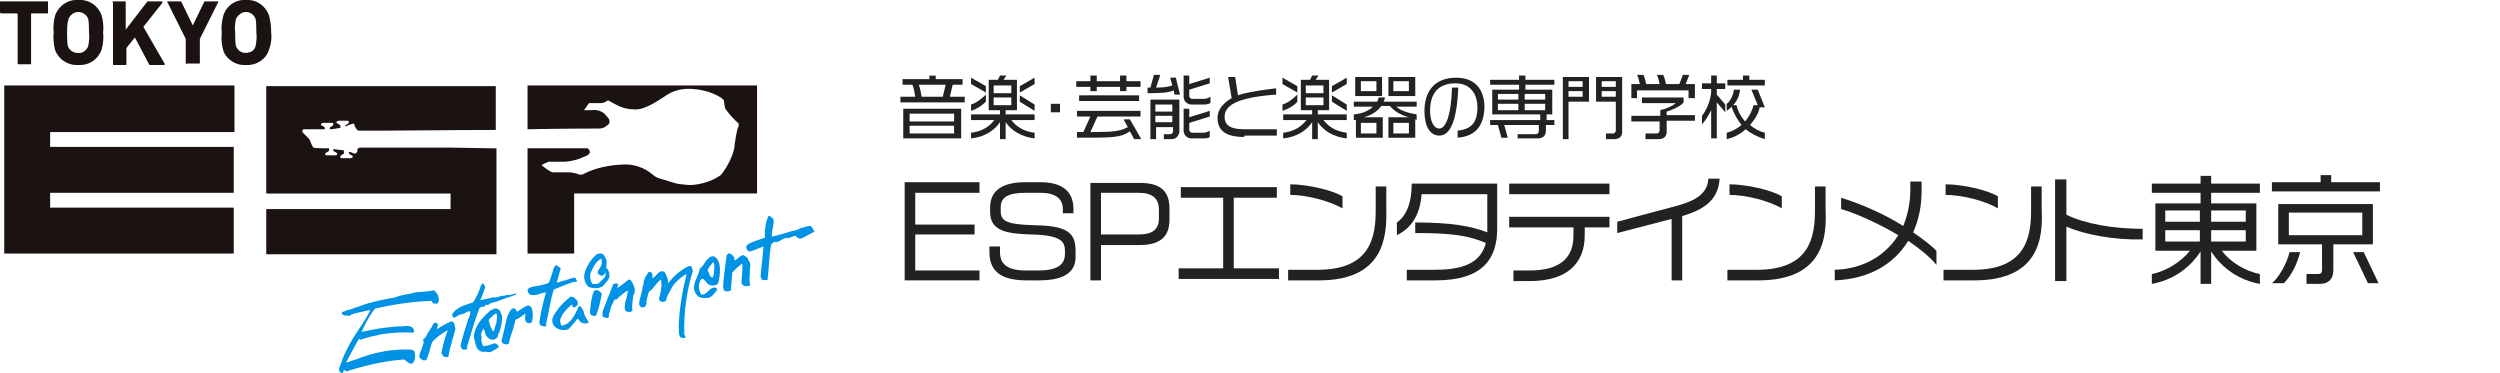 <?xml version="1.0" encoding="utf-8"?>
<!-- Generator: Adobe Illustrator 26.0.3, SVG Export Plug-In . SVG Version: 6.00 Build 0)  -->
<svg version="1.1" id="レイヤー_1" xmlns="http://www.w3.org/2000/svg" xmlns:xlink="http://www.w3.org/1999/xlink" x="0px"
	 y="0px" viewBox="0 0 354 52.8" style="enable-background:new 0 0 354 52.8;" xml:space="preserve">
<style type="text/css">
	.st0{enable-background:new    ;}
	.st1{fill:#222222;}
	.st2{clip-path:url(#SVGID_00000015348230436475815510000011742765144996801191_);}
	.st3{fill:#0092E5;}
	.st4{fill:#1A1311;}
</style>
<g id="header-logo" transform="translate(-270 -86)">
	<g class="st0">
		<path class="st1" d="M397.5,100.5v-0.8h2.1c-0.1-0.6-0.2-1.2-0.4-1.7h-1.4v-0.8h3.8v-0.5h0.9v0.5h3.8V98h-1.4l-0.4,1.7h2.1v0.8
			H397.5z M397.9,105.6v-4.2h8.2v4.2H397.9z M405.1,102.1h-6.3v1.1h6.3V102.1z M405.1,103.8h-6.3v1.1h6.3V103.8z M400.1,98
			c0.2,0.5,0.3,1.1,0.4,1.7h3l0.4-1.7H400.1z"/>
		<path class="st1" d="M412.4,103.3v2.4h-0.8v-2.4c-0.8,1.2-2.2,2.1-4.1,2.3v-0.8c1.6-0.2,2.6-0.9,3.3-1.8h-3.3v-0.8h4.1v-0.6H410
			v-4.3h1.3l0.3-0.6h0.9l-0.4,0.6h1.9v4.3h-1.6v0.6h4.1v0.8h-3.3c0.7,0.9,1.7,1.6,3.3,1.8v0.8C414.7,105.4,413.2,104.5,412.4,103.3z
			 M407.5,97.9V97l2.1,1.2v0.9L407.5,97.9z M407.5,101.7v-0.9c0.7-0.2,1.5-0.8,2.1-1.4v1C409.1,100.9,408.4,101.4,407.5,101.7z
			 M413.2,98.1h-2.5v1.1h2.5V98.1z M413.2,99.8h-2.5v1.1h2.5V99.8z M414.4,99.1v-0.9l2.1-1.2v0.9L414.4,99.1z M414.4,100.4v-0.9
			l2.1,1.3v0.9L414.4,100.4z"/>
		<path class="st1" d="M418.8,101.9v-1.2h1.3v1.2H418.8z"/>
		<path class="st1" d="M429.5,98.3v0.6h-0.9v-0.6h-3.3v0.6h-0.9v-0.6h-2v-0.8h2v-0.8h0.9v0.8h3.3v-0.8h0.9v0.8h2v0.8H429.5z
			 M430.6,105.7l-0.6-1.1c-1.4,0.9-2.2,0.9-7.5,0.9v-0.8h0.9l1-2.2h-1.9v-0.8h9v0.8h-6.1l-1,2.2c3.2,0,4.2-0.1,5.3-0.7l-0.6-1.1h0.9
			l1.6,2.8H430.6z M422.8,100.3v-0.8h8.5v0.8H422.8z"/>
		<path class="st1" d="M436.3,99.4l-0.1-0.6c-0.7,0.3-1.6,0.4-3.7,0.4v-0.8h0.4l0.5-1.8h0.9l-0.6,1.8c1.1,0,1.7-0.1,2.3-0.3
			l-0.3-1.1h0.8l0.6,2.4H436.3z M435.9,105.7h-1.1V105h0.9c0.2,0,0.4-0.2,0.4-0.4V104h-2.4v1.7h-0.8v-5.6h4.1v4.6
			C436.9,105.2,436.6,105.7,435.9,105.7z M436,100.8h-2.4v1h2.4V100.8z M436,102.4h-2.4v0.9h2.4V102.4z M440.5,100.8h-1.8
			c-0.6,0-1.1-0.5-1.1-1.1v-3h0.8v1.2l2.9-0.9v0.8l-2.9,0.9v0.9c0,0.2,0.2,0.4,0.4,0.4h1.6c0.4,0,0.7-0.1,1-0.3v0.9
			C441.2,100.7,440.9,100.8,440.5,100.8z M440.5,105.6h-1.8c-0.6,0-1.1-0.5-1.1-1.1v-3.1h0.8v1.2l2.9-0.9v0.8l-2.9,0.9v1
			c0,0.2,0.2,0.4,0.4,0.4h1.5c0.4,0,0.7-0.1,1-0.3v0.9C441.2,105.5,440.9,105.6,440.5,105.6z"/>
		<path class="st1" d="M446.2,105.4c-2.3,0-3.8-0.7-3.8-2.7c0-1,0.6-2,2-2.8l-0.5-3h1l0.4,2.6c0.2-0.1,0.4-0.1,0.6-0.2
			c1.6-0.4,3.2-0.6,4.8-0.8v0.9c-1.5,0.1-3.3,0.3-4.6,0.7c-1.9,0.5-2.7,1.4-2.7,2.4c0,1.5,1.2,1.8,2.9,1.8h4.5v0.9H446.2z"/>
		<path class="st1" d="M456.6,103.3v2.4h-0.8v-2.4c-0.8,1.2-2.2,2.1-4.1,2.3v-0.8c1.6-0.2,2.6-0.9,3.3-1.8h-3.3v-0.8h4.1v-0.6h-1.6
			v-4.3h1.3l0.3-0.6h0.9l-0.4,0.6h1.9v4.3h-1.6v0.6h4.1v0.8h-3.3c0.7,0.9,1.7,1.6,3.3,1.8v0.8C458.8,105.4,457.4,104.5,456.6,103.3z
			 M451.6,97.9V97l2.1,1.2v0.9L451.6,97.9z M451.6,101.7v-0.9c0.7-0.2,1.5-0.8,2.1-1.4v1C453.3,100.9,452.5,101.4,451.6,101.7z
			 M457.4,98.1h-2.5v1.1h2.5V98.1z M457.4,99.8h-2.5v1.1h2.5V99.8z M458.6,99.1v-0.9l2.1-1.2v0.9L458.6,99.1z M458.6,100.4v-0.9
			l2.1,1.3v0.9L458.6,100.4z"/>
		<path class="st1" d="M470.4,102.9v2.6h-3.8v-2.9h2.9c-1.2-0.3-2.1-0.9-2.7-1.6h-1.2c-0.5,0.7-1.3,1.3-2.5,1.6h2.7v2.9h-3.8V103
			c-0.1,0-0.2,0-0.3,0v-0.8c1.2-0.1,2.1-0.5,2.7-1.1h-2.7v-0.7h3.3c0.1-0.2,0.2-0.4,0.2-0.6h0.9c0,0.2-0.1,0.4-0.2,0.6h4.7v0.7h-2.9
			c0.7,0.6,1.7,0.9,2.9,1.1v0.8C470.6,103,470.5,102.9,470.4,102.9z M461.9,99.6v-2.7h3.8v2.7H461.9z M464.9,97.5h-2.2v1.4h2.2V97.5
			z M464.9,103.4h-2.2v1.5h2.2V103.4z M466.6,99.6v-2.7h3.8v2.7H466.6z M469.5,97.5h-2.2v1.4h2.2V97.5z M469.5,103.4h-2.2v1.5h2.2
			V103.4z"/>
		<path class="st1" d="M476.4,105.5v-1c1.9-0.2,2.8-1.1,2.8-3.3c0-1.9-1-3.4-3.1-3.4c-2.6,0-3.6,1.6-3.6,3.9c0,1.4,0.5,2.5,1.3,2.5
			c1,0,1.7-2.1,1.8-5.8h0.9c-0.2,4.6-1.1,6.8-2.7,6.8c-1.3,0-2.1-1.3-2.1-3.5c0-2.6,1.3-4.7,4.5-4.7c2.6,0,4,1.6,4,4.2
			C480.1,104.1,478.7,105.3,476.4,105.5z"/>
		<path class="st1" d="M488.9,103.7v0.8c0,0.7-0.4,1.1-1.2,1.1h-2.8V105h2.5c0.4,0,0.5-0.2,0.5-0.6v-0.7h-4.9l0.5,1.8h-0.9l-0.5-1.8
			H481V103h7.1v-0.8h-6.8v-3.5h3.8V98H481v-0.7h4.1v-0.6h0.9v0.6h4.1V98h-4.1v0.7h3.8v3.5h-0.8v0.8h1.1v0.7H488.9z M485,99.3h-2.9
			v0.8h2.9V99.3z M485,100.7h-2.9v0.9h2.9V100.7z M488.8,99.3h-2.9v0.8h2.9V99.3z M488.8,100.7h-2.9v0.9h2.9V100.7z"/>
		<path class="st1" d="M492.1,100.4v5.3h-0.8v-8.8h3.7v3.5H492.1z M494.1,97.5h-2v0.8h2V97.5z M494.1,98.9h-2v0.8h2V98.9z
			 M498.6,105.7h-1.2v-0.8h1c0.2,0,0.4-0.2,0.4-0.4v-4.1H496v-3.5h3.7v7.8C499.7,105.3,499.3,105.7,498.6,105.7z M498.8,97.5h-2v0.8
			h2V97.5z M498.8,98.9h-2v0.8h2V98.9z"/>
		<path class="st1" d="M509.1,100v-1.2h-7.3v1.1H501v-2h1.2c-0.1-0.4-0.2-1-0.4-1.3h0.9c0.2,0.3,0.3,0.9,0.4,1.3h1.9
			c-0.1-0.4-0.2-1-0.4-1.3h0.9c0.2,0.3,0.3,0.9,0.4,1.3h1.9l0.5-1.3h0.9l-0.5,1.3h1.3v2H509.1z M506,103.2v1.5c0,0.6-0.4,1-1.1,1
			H503v-0.8h1.6c0.2,0,0.4-0.2,0.4-0.4v-1.3H501v-0.8h4.1v-0.8c0.8-0.2,1.6-0.5,2.2-1h-4.8v-0.8h5.9v0.7c-0.4,0.5-1.4,1-2.4,1.3v0.5
			h4v0.8H506z"/>
		<path class="st1" d="M513.1,98.6v0.8l1.2,1.4v1.1l-1.2-1.4v5.1h-0.8v-4c-0.4,0.8-0.9,1.6-1.3,2v-1.2c0.5-0.6,1.2-2,1.3-3.3v-0.5
			H511v-0.8h1.3v-1.1h0.8v1.1h1.2v0.8H513.1z M519.2,101.1c-0.2,1-0.7,1.8-1.4,2.6c0.6,0.5,1.3,0.9,2.1,1.1v0.9
			c-1-0.3-2-0.8-2.7-1.4c-0.8,0.7-1.7,1.2-2.7,1.4v-0.9c0.8-0.2,1.5-0.6,2.1-1.1c-0.6-0.8-1.1-1.6-1.4-2.6c-0.2,0.2-0.4,0.4-0.7,0.6
			v-1c0.5-0.3,1-1.4,1-2h0.9c-0.1,0.8-0.4,1.6-1,2.2h0.5c0.2,0.9,0.6,1.6,1.2,2.3c0.6-0.7,1-1.5,1.2-2.3h0.6l-0.9-2.2h0.9l1,2.5
			H519.2z M514.6,98.1v-0.8h2.2v-0.6h0.9v0.6h2.2v0.8H514.6z"/>
	</g>
	<g class="st0">
		<path class="st1" d="M399.6,113.3v4.5h8.4v1.4h-8.4v5.1h9.1v1.4h-10.6v-13.9h10.6v1.5H399.6z"/>
		<path class="st1" d="M417.1,125.7h-1.8c-3.9,0-5.2-1.6-5.2-4v-0.8h1.5v0.8c0,1.6,0.9,2.6,3.7,2.6h1.7c3,0,3.8-1,3.8-2.4v-0.3
			c0-1.4-0.5-2.3-4.8-2.4c-3.5-0.1-5.8-0.5-5.8-3.2v-0.6c0-2.1,1.3-3.6,5-3.6h2.1c3,0,4.7,1.2,4.7,3.8v0.6h-1.5v-0.6
			c0-1.5-1.1-2.3-3.2-2.3h-2.1c-2.6,0-3.5,0.7-3.5,2.1v0.5c0,1.5,1,1.9,5.1,2c4.8,0.1,5.5,1.4,5.5,3.7v0.5
			C422.4,124.2,421.2,125.7,417.1,125.7z"/>
		<path class="st1" d="M431.4,120.7h-5.5v5h-1.5v-13.8h7c3.2,0,4.2,1.4,4.2,3.7v1.5C435.6,119.3,434.5,120.7,431.4,120.7z
			 M434.1,115.7c0-1.6-0.9-2.4-2.9-2.4h-5.3v5.9h5.3c2,0,2.9-0.7,2.9-2.3V115.7z"/>
		<path class="st1" d="M436.9,125.5V124h6.3v-10h-6v-1.5h13.6v1.5h-6.1v10h6.4v1.5H436.9z"/>
		<path class="st1" d="M456.8,125.7h-4.4v-1.5h4.2c7.6,0,8.2-4.8,8.2-8.5v-3.3h1.5v3.3C466.4,119.6,465.9,125.7,456.8,125.7z
			 M452.7,113.6v-1.5c2.4,0,5.9,0.8,7.4,1.7v1.7C458.1,114.4,455,113.6,452.7,113.6z"/>
		<path class="st1" d="M473.3,125.7h-4.1v-1.5h4.1c4.7,0,6.5-1.5,7.1-3.8c-2.6-1.1-5-1.4-10-1.4v-1.5c5,0,7.9,0.5,10.2,1.4v-5.4
			h-9.3c-0.2,2.6-1.2,4.7-3.5,5.8v-1.8c1.3-0.9,2.1-2.7,2.1-5.5H482v6.4C482,122.6,480,125.7,473.3,125.7z"/>
		<path class="st1" d="M483.7,113.5V112h14.2v1.5H483.7z M494.4,118.1v1.2c0,4-2.5,6.5-7.8,6.5h-2.3v-1.5h2.3c4.3,0,6.2-1.8,6.2-4.9
			v-1.2h-9.1v-1.5h14.2v1.5H494.4z"/>
		<path class="st1" d="M508.2,116.6v9.1h-1.5V117l-7.7,2v-1.6l8.6-2.3c2.5-0.7,4.2-1.7,4.3-3.8h1.6
			C513.3,114.4,511.2,115.7,508.2,116.6z"/>
		<path class="st1" d="M519,125.7h-4.4v-1.5h4.2c7.6,0,8.2-4.8,8.2-8.5v-3.3h1.5v3.3C528.7,119.6,528.2,125.7,519,125.7z
			 M514.9,113.6v-1.5c2.4,0,5.9,0.8,7.4,1.7v1.7C520.4,114.4,517.2,113.6,514.9,113.6z"/>
		<path class="st1" d="M540.2,120.1c-2,3.3-5.5,5.4-10.4,5.6v-1.5c3.9-0.1,7.1-1.9,9-4.9c-2.9-1.7-6-3.1-8.1-3.7v-1.6
			c2.9,0.9,6.1,2.3,8.8,4c0.6-1.5,1-3.2,1-5.1v-1.2h1.6v1.3c0,2.2-0.4,4.1-1.2,5.9c1.3,0.9,2.5,1.8,3.3,2.6v2
			C543.2,122.3,541.8,121.2,540.2,120.1z"/>
		<path class="st1" d="M549.6,125.7h-4.4v-1.5h4.2c7.6,0,8.2-4.8,8.2-8.5v-3.3h1.5v3.3C559.3,119.6,558.8,125.7,549.6,125.7z
			 M545.5,113.6v-1.5c2.4,0,5.9,0.8,7.4,1.7v1.7C551,114.4,547.8,113.6,545.5,113.6z"/>
		<path class="st1" d="M562.6,118.1v7.7h-1.6v-14.4h1.6v5c2.6,1.3,6.7,2,10.8,2v1.5C569.2,120,565.2,119.2,562.6,118.1z"/>
		<path class="st1" d="M583.1,121.6v4.6h-1.5v-4.6c-1.6,2.5-4.1,4.1-6.9,4.6v-1.4c2.1-0.4,4.2-1.8,5.4-3.3h-4.9v-6.7h6.4v-1.5h-6.9
			v-1.3h6.9v-1.1h1.5v1.1h6.9v1.3h-6.9v1.5h6.4v6.7h-4.9c1.2,1.6,3.3,2.9,5.4,3.3v1.4C587.2,125.7,584.7,124.1,583.1,121.6z
			 M581.5,115.8h-4.9v1.6h4.9V115.8z M581.5,118.6h-4.9v1.6h4.9V118.6z M588,115.8h-4.9v1.6h4.9V115.8z M588,118.6h-4.9v1.6h4.9
			V118.6z"/>
		<path class="st1" d="M591.7,113.1v-1.3h6.9v-1h1.5v1h6.9v1.3H591.7z M593.4,126.1h-1.7c0.9-0.7,2.1-2.7,2.5-4.4h1.5
			C595.3,123.3,594.5,125,593.4,126.1z M600.4,120.6v3.7c0,1.2-0.7,1.9-1.9,1.9h-1.9v-1.4h1.6c0.5,0,0.6-0.2,0.6-0.7v-3.5h-6.2v-5.7
			H606v5.7H600.4z M604.5,116.1h-10.4v3.2h10.4V116.1z M605.3,126.1l-2.1-4.4h1.5l2.1,4.4H605.3z"/>
	</g>
	<g id="グループ_1924" transform="translate(270 86)">
		<g>
			<defs>
				<rect id="SVGID_1_" width="115.4" height="52.8"/>
			</defs>
			<clipPath id="SVGID_00000130628649937775844130000010748327463816027268_">
				<use xlink:href="#SVGID_1_"  style="overflow:visible;"/>
			</clipPath>
			
				<g id="グループ_1923" transform="translate(0 0)" style="clip-path:url(#SVGID_00000130628649937775844130000010748327463816027268_);">
				<path id="パス_2742" class="st3" d="M109.5,31c0.2,0.8-0.3,1.6-0.2,2.5c1-0.2,1.9-0.5,2.9-0.8c0.7,0,1-0.5,1.7-0.5
					c0.2-0.2,0.5-0.1,0.6-0.2c0.5-0.1,0.6,0.5,0.8,0.7l0,0.1c-0.6,0.3-1.2,0.7-1.9,1c-0.3,0-0.5-0.1-0.7-0.4c-0.5,0-0.9,0.4-1.4,0.3
					c-0.5,0.1-0.9,0.5-1.4,0.6c-0.3-0.2-0.5,0.2-0.7,0.3c-0.3,1.7-0.3,3.2-0.5,4.9c0,0,0,0.1,0,0.1c-0.2,0.1-0.5,0.1-0.8,0l-0.2-0.4
					c0.1-1.4,0.3-2.8,0.4-4.2l0-0.1l-1.8,0.7c-0.3,0-0.5-0.1-0.6-0.4c-0.1-0.2,0-0.4,0.2-0.6c0.5-0.3,1.1-0.5,1.7-0.7
					c0.2-0.2,0.9,0,0.7-0.6c0-0.9,0.1-1.8,0.5-2.7C109,30.5,109.3,30.8,109.5,31"/>
				<path id="パス_2743" class="st3" d="M105.9,36.6c0,0.2,0.1,0.3,0.2,0.4c0.3,0.5,0,1.2,0.1,1.7c-0.1,0.5-0.1,1,0,1.5
					c0.1,0.2-0.1,0.3-0.3,0.3c-0.2,0.1-0.5,0-0.7-0.1l-0.2-0.3c0-0.9,0.2-1.9,0.1-2.8c-0.5,0.4-1,0.8-1.4,1.3l-0.2,2.3
					c0.1,0.1,0,0.1,0,0.2c-0.3,0.2-0.6,0.2-0.9,0.1c-0.2-0.2-0.2-0.5-0.2-0.8c0.1-1.4,0.3-2.9,0.5-4.3c0.2-0.1,0.2-0.3,0.4-0.2
					c0.4,0.1,0.7,0.5,0.7,0.8c0,0.1,0,0.1,0,0.2c0.4-0.2,0.7-0.6,1.2-0.8C105.5,36.3,105.8,36.4,105.9,36.6"/>
				<path id="パス_2744" class="st3" d="M99.6,39.5c0.2,0.2,0.4,0.4,0.5,0.6c0.3,0.3,0.7,0.4,1.1,0.3c0.7-0.1,0.6-0.9,0.7-1.4
					c0.1-1,0.1-2.2-0.8-2.7c-0.5-0.1-0.8,0.3-1.1,0.6c-0.3,0.4-0.5,0.9-0.9,1.1c-0.2,1.3-1.5,2.6-0.4,3.8c0.3,0.4,0.8,0.4,1.2,0.4
					c0.8,0.1,1.2-0.6,1.6-1.1c0,0,0.1,0,0.1-0.1l-0.1,0c0.1-0.2-0.2-0.2-0.3-0.3c-0.8,0-1,1.1-1.9,1c-0.4-0.6-0.5-1.5,0-2.2
					L99.6,39.5z M100.2,38.2c0.2-0.2,0.2-0.5,0.5-0.7c0.1-0.2,0.2-0.3,0.3-0.4c0.2,0.4,0.2,0.8,0.1,1.3c0,0.3,0,0.6-0.2,0.9
					c-0.3,0-0.4-0.4-0.5-0.5C100.5,38.6,100.2,38.5,100.2,38.2"/>
				<path id="パス_2745" class="st3" d="M98.1,38.4c-0.9,2.9-1.3,5.9-1.2,9c0.1,0.1,0.1,0.2,0.2,0.3c-0.2,0.3-0.4,0.1-0.7,0.1
					c-0.4-0.4-0.2-1.1-0.3-1.6c0.1-2.5,0.5-4.9,1.1-7.3c0-0.1-0.2,0-0.2,0c-0.3,0.2-0.6,0.4-0.9,0.7c-0.5,0.4-0.9,0.9-1.1,1.4
					c-0.3,0.5-0.6,1-0.7,1.6c-0.3,0.2-0.6,0.2-0.9,0c-0.2-0.4,0.1-0.7,0.1-1.1c0.2-0.6,0.2-1.3,0.1-1.9c-0.7,0.4-1,1.3-1.7,1.7
					c-0.2,0.5-0.3,1.1-0.4,1.6l0.1,0c-0.1,0.1-0.2,0.7-0.5,0.6c-0.3,0.1-0.5-0.1-0.6-0.4c0,0,0,0,0,0c0-0.9,0.5-1.7,0.5-2.6l0.1-0.1
					c0-0.7,0.3-1.3,0.7-1.8c0.1-0.2,0.4-0.1,0.5,0.1c0.2,0.2,0,0.5,0.1,0.7c0.6-0.3,0.9-1.3,1.7-0.9c0.3,0.5,0.5,1,0.5,1.6
					c0.2-0.2,0.4-0.5,0.6-0.7c0.7-0.7,1.4-1.3,2.3-1.7C98,37.5,98,38,98.1,38.4"/>
				<path id="パス_2746" class="st3" d="M85.8,37.9c0.1-0.3,0.1-0.6,0.1-1c-0.1-0.3-0.3-0.7-0.5-0.9c-0.3-0.2-0.6-0.1-0.9,0
					c-0.8,0.7-1.4,1.6-1.7,2.6c-0.2,0.7,0,1.5,0.5,2c0.7,0.3,1.5,0.3,2.1-0.1c0.3-0.5,0.9-0.8,0.9-1.5
					C86.3,38.5,86.1,38.1,85.8,37.9 M84.9,40c-0.3,0.3-0.7,0.2-1,0.2c-0.3-0.4-0.4-1-0.3-1.5c0.4-0.8,0.7-1.7,1.6-2.1
					c0,0.2,0,0.5,0,0.7c0,0.7-1.1,1.2-0.2,1.7c0.2,0.1,0.5,0,0.6-0.2c0,0,0,0,0,0l0.1-0.2C86,39.1,85.3,39.6,84.9,40"/>
				<path id="パス_2747" class="st3" d="M89.9,41l-0.1,0.7c0,0-0.1,0-0.1,0c-0.1,0.7-0.2,1.4-0.2,2.1l0.1,0c0,0.3-0.3,0.3-0.4,0.4
					c-0.3,0-0.6-0.1-0.7-0.3c-0.2-0.9,0.4-1.9,0.4-2.8c-0.6,0.4-1.1,0.8-1.6,1.3c-0.5-0.1-0.4,0.6-0.7,0.8l-0.4,1.4
					c0.1,0.1,0,0.2,0,0.3c-0.2,0.3-0.5,0-0.8,0c-0.3-0.7,0.2-1.4,0.4-2c0.3-0.9,0.7-1.7,1-2.6c0.2-0.2,0.5-0.2,0.7-0.1
					c0.1,0.2-0.1,0.4-0.1,0.6c0.5-0.3,1.1-0.8,1.6-1.2c0.2,0,0.3,0,0.4,0.2C89.7,40.2,89.8,40.6,89.9,41"/>
				<path id="パス_2748" class="st3" d="M79.4,38l-0.5,1.8l-0.1,0.1c0.2,0.2,0.5,0,0.8-0.1c0.6-0.1,1.2-0.4,1.7-0.5
					c0.3,0,0.3,0.4,0.4,0.5c0,0.2-0.3,0.1-0.4,0.1c-1,0.3-1.9,0.7-2.9,1.1c-0.5,1.7-0.7,3.3-1.1,5c0,0.1,0.1,0,0.1,0.1
					c-0.2,0.2-0.5,0.1-0.8,0c-0.4-0.3-0.1-0.9-0.1-1.3c0.2-1.1,0.5-2.3,0.8-3.4l-0.1,0c-0.7,0.1-1.4,0.6-2.2,0.3
					c-0.2-0.2-0.3-0.5-0.3-0.7c0.3-0.4,0.8-0.4,1.3-0.5c0.5-0.1,1.1-0.2,1.6-0.4c0.3-0.2,0.3-0.7,0.5-1.1c0.2-0.5,0.2-1.2,0.7-1.5
					C79,37.8,79.3,37.8,79.4,38"/>
				<path id="パス_2749" class="st3" d="M85.2,41.7c-0.2,1-0.4,2-0.8,3c-0.2,0.1-0.5,0-0.7-0.1c-0.3-0.3-0.1-0.8-0.1-1.1
					c0.1-0.8,0.2-1.6,0.5-2.3c0.2-0.1,0.5-0.2,0.7,0C85,41.3,85.2,41.5,85.2,41.7"/>
				<path id="パス_2750" class="st3" d="M81.8,42.7c0.1,0.3-0.1,0.7-0.4,0.8c-0.1,0-0.2,0-0.3,0L81,43.1c-0.5,0.4-1,0.9-1.4,1.5
					c0,0.1-0.2,0.3-0.1,0.4c-0.2,0-0.1,0.2-0.2,0.4c0.1,0.2,0,0.6,0.3,0.7c1.2-0.2,1.8-1.5,2.3-2.6c0.1-0.2,0.3-0.2,0.4,0
					c0.2,0.3,0.4,0.6,0.4,0.9c0.2,0.5,0.4,0.9,0.7,1.2c-0.1,0.1-0.3,0.2-0.4,0.2c-0.3,0-0.5,0-0.8-0.2l-0.4-0.5
					c-0.4,0.5-0.8,1-1.3,1.5c-0.7,0.3-1.5,0.1-2-0.4c-0.3-0.4-0.4-0.9-0.2-1.3c0.6-1.2,1.5-2.1,2.5-2.9C81.3,42,81.6,42.4,81.8,42.7
					"/>
				<path id="パス_2751" class="st3" d="M68.7,40.7c-0.2,0.6-0.4,1.2-0.7,1.8c0.5-0.1,1-0.2,1.5-0.3c0.2-0.2,0.5,0,0.7-0.1
					c0.4,0,0.8-0.3,1.2-0.2c0.2-0.1,0.4-0.2,0.6-0.1c0.2,0,0.3-0.1,0.5-0.1c0.2,0,0.4-0.2,0.7-0.1c-0.3,0.2-0.6,0.3-0.9,0.4
					c-0.7,0.2-1.4,0.5-2,0.7c0,0,0.1,0,0.1,0l-0.3,0.1l0.1-0.1l0,0l-0.9,0.3l0,0.1c-0.2,0.1-0.4,0-0.7,0.2c0,0,0,0.1,0,0.1
					c-0.1,0-0.2,0.1-0.2,0.1c-0.1-0.2-0.3,0-0.5,0.1c-0.7,1.8-1.2,3.7-1.8,5.6c0,0.1,0.2,0.2,0.1,0.2c-0.3,0.1-0.6,0.2-0.8,0
					l-0.2-0.4c0.3-1.3,0.7-2.6,1.1-3.8c0.2-0.3,0.3-0.7,0.3-1.1c-0.5-0.1-0.8,0.4-1.3,0.4c-0.4,0.1-0.7,0.4-1,0.5
					c-0.2,0-0.2-0.3-0.3-0.4c0.6-1.2,2-1.4,3-1.8c0.5-0.8,0.9-1.6,1.1-2.4c0.1-0.1,0.2-0.3,0.3-0.3C68.5,40.3,68.7,40.5,68.7,40.7"
					/>
				<path id="パス_2752" class="st3" d="M75.3,43.6c0.2,0.7,0.2,1.4,0,2c-0.2,0.3-0.5,0.1-0.7,0.1c-0.4-0.3-0.2-0.9-0.2-1.3
					c-0.4,0.2-0.8,0.7-1.3,0.8c-0.2,0.2-0.2,0.5-0.2,0.7l-0.1,0c-0.1,0.9-0.6,1.7-0.7,2.6h0c0,0.2-0.3,0.2-0.4,0.3
					c-0.2-0.1-0.5-0.1-0.6-0.3c-0.2-0.3,0.1-0.7,0.1-1c0.4-1.3,0.4-2.9,1.3-3.8c0.2-0.1,0.5,0,0.6,0.2c0.1,0.1,0,0.3,0.2,0.2
					c0.4-0.3,0.9-0.6,1.3-0.8C75,43.2,75.1,43.4,75.3,43.6"/>
				<path id="パス_2753" class="st3" d="M62,41.8c0.2,0.4,0.2,0.8,0,1.1c-0.1,0.2-0.4,0-0.5,0.1c-0.2,0-0.3-0.3-0.4-0.4
					c-2.7,0.1-5.4,0.5-8,1.1c-0.8,1-1.4,2.2-1.9,3.3c1.8-0.4,3.6-0.7,5.4-0.8c0.6,0.1,1.6-0.4,2,0.5c0,0.2,0.1,0.4-0.1,0.4
					c-1.4-0.1-2.9,0-4.3,0.2c-1,0.2-1.9,0.4-2.9,0.7c0,0.1-0.2,0.1-0.2,0.1c-0.1,0-0.2-0.1-0.3-0.1c-0.6,1.1-1.2,2.2-1.8,3.3
					c0.5,0,0.9-0.3,1.4-0.4c2.4-1,5.1-1.5,7.7-1.4c0.2,0,0.5,0.1,0.6,0.3c0.1,0.4,0.1,0.8,0,1.2c-0.1,0.1-0.1,0.4-0.4,0.5
					c-0.5,0-0.7-0.4-1.1-0.6c-2.7,0.2-5.3,0.8-7.9,1.6c0,0.1-0.2,0.1-0.2,0.1c-0.1,0-0.2-0.2-0.4-0.2c-0.1,0.2-0.1,0.5-0.4,0.4
					c-0.7-0.4,0.1-1.3,0.2-2c0.6-1.4,1.3-2.7,2.2-4c0.6-0.9,1.2-1.8,1.7-2.8c-0.1-0.2-0.3,0-0.5,0c-0.8,0.2-1.6,0.3-2.3,0.6
					c0,0,0,0.1,0,0.1c-0.2,0.1-0.4-0.1-0.6,0c-0.2,0-0.5-0.1-0.6-0.3c0-0.4,0.4-0.2,0.5-0.4c1.3-0.3,2.5-0.9,3.8-1.2
					c1.1-0.3,2.2-0.5,3.3-0.7c0.9-0.4,1.9-0.4,2.8-0.7c0.9-0.1,1.8-0.1,2.7-0.3C61.6,41.3,61.9,41.5,62,41.8"/>
				<path id="パス_2754" class="st3" d="M71.1,44.8c-0.2-0.4-0.2-1-0.8-1.1c-0.4-0.1-0.6,0.2-0.9,0.3c-1.1,1-2.2,2.1-2.3,3.7
					c0.1,0.5,0.2,1,0.4,1.5c0.2,0.4,0.6,0.7,1.1,0.6c0.4,0,0.9,0.2,1.1-0.1c0.4-0.1,0.6-0.4,0.9-0.5v-0.2c-0.1-0.2-0.3-0.3-0.6-0.4
					c-0.5,0.2-1,0.4-1.6,0.4c-0.2-0.4-0.3-0.9-0.2-1.3c-0.2-0.4,0.1-0.9,0.3-1.2c0.1,0.3,0.2,0.7,0.3,1c0.3,0.3,0.5,0.6,0.9,0.6
					c0.4,0,0.7-0.2,0.8-0.5c0.1-0.2,0-0.4,0.2-0.5C71,46.2,71.1,45.5,71.1,44.8 M70.3,45.7c-0.2,0.4-0.2,0.8-0.4,1.2l-0.1,0
					c-0.3-0.5-0.5-1-0.6-1.6c0.1-0.1,0.2-0.3,0.4-0.4c0.2-0.2,0.4-0.5,0.7-0.5C70.5,44.8,70.3,45.3,70.3,45.7"/>
				<path id="パス_2755" class="st3" d="M64.5,46.5c-0.3,1.3-0.8,2.6-1,4c-0.2,0.1-0.4,0.1-0.6,0c-0.2-0.1-0.3-0.3-0.4-0.5
					c0.2-1.1,0.5-2.2,0.9-3.2l-0.1,0c-0.7,0.4-1.4,0.9-2,1.5l-0.2,0.4c-0.2,0.7-0.4,1.5-0.7,2.2c-0.1,0.1-0.3,0.2-0.5,0.1
					c-0.2-0.1-0.4-0.2-0.5-0.4c-0.1-0.5,0.3-1,0.4-1.5c0.1-0.3,0.3-0.6,0.1-0.9c0-0.2,0.3-0.3,0.4-0.5c0.3-0.7,0.8-1.2,1.1-1.9
					c0.2-0.2,0.4-0.1,0.5,0c0.3,0.3-0.1,0.5,0,0.8c0.6-0.4,1.3-0.8,2-1.1C64.5,45.6,64.3,46.2,64.5,46.5"/>
				<path id="パス_2756" class="st4" d="M33.2,18.6v-6.5H0.6v23.8h32.5v-6.5h-26v-2.1h26v-6.5h-26v-2.1H33.2z"/>
				<path id="パス_2757" class="st4" d="M74.7,12.1v6.2c5.5-0.1,9.9-0.1,10.1-0.1c0.4,0,0.8-0.1,1.1-0.4c0.5-0.3,0.4-0.5,0.4-0.7
					s-0.1-0.3-0.7-1c-0.5-0.4-1.1-0.6-1.8-0.5h-1.1l0.7-1c0,0,1.2,0,1.7,0c0.4,0,0.7-0.2,1-0.4c0,0,0.7,0.4,1.1,0.6
					c0.9,0.5,1.8,0.7,2.8,0.7c1.5,0,3.4-1.4,4.5-2.1c1.1-0.7,2.4-0.9,3.6-0.8c1.3,0.1,2.5,0.4,3.6,1c0.3,0.2,0.5,0.3,0.5,0.3
					c0.1,0.1,0.2,0.2,0.3,0.3c0,0,0.1,0.9,0.2,1.2c0.6,0.8,1.2,1.5,1.9,2.1c0,0.2,0,0.4-0.1,0.6c-0.1,0.1-0.1,0.2-0.1,0.3
					c-0.2,0.8-0.3,1.5-0.4,2.3c0,0.1,0,0.2,0,0.2c-0.3,1.3-0.9,2.5-1.7,3.6c-0.1,0.1-0.2,0.3-0.4,0.4c-1.2,0.8-2.6,1.2-4,1.3
					c-0.7,0-1.4-0.1-2.1-0.2c0,0-2-0.6-2.3-0.7c-0.4-0.1-0.8-0.3-1.1-0.6c-1.2-1-2.7-1.5-4.3-1.4c-2,0.1-3.9,0.5-5.6,1.4
					c-0.3,0.1-0.6,0-0.8-0.1c-0.4-0.1-0.8-0.2-1.2-0.2c0,0-2.1,0-2.3,0c-0.5-0.2-1-0.6-1.5-1c0-0.1,1-0.5,1-0.5h2.4
					c0.9-0.1,1.8-0.3,2.6-0.7c1.5-0.5,0.5-1.2,0.5-1.2l-3.1,0h-5.4v14.9h6.6v-8.5h25.9V12.1H74.7z"/>
				<path id="パス_2758" class="st4" d="M63.8,20.9H50.9c-0.1,0.1-0.3,0.2-0.3,0.2l0,0.3c0,0.1-0.1,0.2-0.2,0.3
					c-0.1,0.1-0.3,0-0.4,0c-0.1-0.1-0.5-0.2-0.5-0.2c0,0,0,0-0.1,0v0.2c0,0.1,0.2,0.2,0.4,0.3s0.2,0.2,0.1,0.3s-0.3,0.1-0.3,0.1
					h-1.2c0,0-0.2,0-0.2-0.1c-0.1-0.1,0-0.2,0.1-0.3c0.1-0.1,0.4-0.2,0.4-0.3v-0.4c-0.5-0.1-1.1-0.1-1.5-0.2c0,0.1,0,0.2,0,0.2
					c0,0.1,0.2,0.2,0.4,0.3c0.2,0.1,0.2,0.2,0.1,0.3c0,0.1-0.2,0.1-0.2,0.1h-1.2c0,0-0.2,0-0.2-0.1c-0.1-0.1-0.1-0.2,0.1-0.3
					c0.2-0.1,0.4-0.2,0.4-0.3c0-0.1,0-0.2,0-0.3c-0.4,0-2.1,0-2.2-0.1c-0.1,0-0.5-0.9-0.6-1.2c-0.3-0.3-0.6-0.6-0.9-0.9
					c-0.1-0.1-0.1-0.2-0.1-0.3c0-0.1,0.2-0.2,0.2-0.2H46c0,0,0,0,0,0v-0.2c0-0.1-0.2-0.2-0.4-0.3s-0.2-0.2-0.1-0.3s0.3-0.1,0.3-0.1
					H47c0,0,0.2,0,0.2,0.1s0,0.2-0.1,0.3s-0.4,0.2-0.4,0.3v0.2c0.4,0,1-0.1,1.5-0.2v-0.3c0-0.1-0.2-0.2-0.4-0.3s-0.2-0.2-0.1-0.3
					s0.3-0.1,0.3-0.1h1.2c0,0,0.2,0,0.2,0.1s0,0.2-0.1,0.3s-0.4,0.2-0.4,0.3v0.1c0.1,0,0.1,0,0.1,0c0.3-0.2,0.7-0.3,1-0.4
					c0.2,0,0.2,0.2,0.2,0.3c0.1,0.2,0.2,0.4,0.4,0.6c0.1,0.1,0.1,0.1,0.2,0.1h3.5c3.7,0,10-0.1,15.9-0.1v-6.2H37.7v15.2h26.1v2.2
					H37.7v6.4h32.6v-15l-0.7,0L63.8,20.9z"/>
				<path id="パス_2759" class="st4" d="M2.6,9.1C2.5,9.1,2.5,9,2.5,9c0,0,0,0,0,0v-7c0,0,0-0.1-0.1-0.1c0,0,0,0,0,0H0.1
					C0.1,1.9,0,1.8,0,1.7c0,0,0,0,0,0V0.3c0-0.1,0-0.1,0.1-0.1c0,0,0,0,0,0h6.6c0.1,0,0.1,0,0.1,0.1c0,0,0,0,0,0v1.5
					c0,0.1,0,0.1-0.1,0.1c0,0,0,0,0,0H4.5c0,0-0.1,0-0.1,0.1c0,0,0,0,0,0v7c0,0.1,0,0.1-0.1,0.1c0,0,0,0,0,0L2.6,9.1z"/>
				<path id="パス_2760" class="st4" d="M7.8,7.1C7.6,6.3,7.5,5.4,7.6,4.6C7.5,3.8,7.6,3,7.8,2.2C8.3,0.8,9.6-0.1,11.1,0
					c1.5-0.1,2.8,0.8,3.3,2.2c0.2,0.8,0.3,1.6,0.2,2.4c0.1,0.8,0,1.6-0.2,2.4c-0.5,1.4-1.8,2.3-3.3,2.2C9.6,9.3,8.3,8.4,7.8,7.1
					 M12.5,6.5c0.1-0.6,0.2-1.3,0.1-1.9c0-0.6,0-1.3-0.1-1.9c-0.2-0.6-0.8-1-1.4-1c-0.6,0-1.2,0.4-1.4,1C9.5,3.3,9.5,4,9.5,4.6
					c0,0.6,0,1.3,0.1,1.9c0.2,0.6,0.8,1,1.4,1C11.7,7.6,12.3,7.1,12.5,6.5"/>
				<path id="パス_2761" class="st4" d="M15.9,0.3c0-0.1,0-0.1,0.1-0.1c0,0,0,0,0,0h1.7c0.1,0,0.1,0,0.1,0.1c0,0,0,0,0,0v3.9
					l3-3.9c0-0.1,0.1-0.1,0.2-0.1h1.9c0.1,0,0.1,0.1,0.1,0.2l-2.7,3.4l3,5.2c0.1,0.1,0,0.2-0.1,0.2h-1.9c-0.1,0-0.2,0-0.2-0.1
					l-2-3.8l-1.2,1.5v2.3c0,0.1,0,0.1-0.1,0.1c0,0,0,0,0,0h-1.7c-0.1,0-0.1,0-0.1-0.1c0,0,0,0,0,0V0.3z"/>
				<path id="パス_2762" class="st4" d="M26.4,9.1c-0.1,0-0.1,0-0.1-0.1c0,0,0,0,0,0V5.5l-2.6-5.2c0,0,0-0.1,0-0.1c0,0,0,0,0.1,0
					h1.7c0.1,0,0.2,0,0.2,0.1l1.6,3.3h0l1.6-3.3c0-0.1,0.1-0.1,0.2-0.1h1.7c0.1,0,0.1,0.1,0.1,0.1l-2.6,5.2v3.4c0,0.1,0,0.1-0.1,0.1
					c0,0,0,0,0,0H26.4z"/>
				<path id="パス_2763" class="st4" d="M31.6,7.1c-0.2-0.8-0.3-1.6-0.2-2.4c-0.1-0.8,0-1.6,0.2-2.4C32,0.8,33.4-0.1,34.8,0
					c1.5-0.1,2.8,0.8,3.3,2.2c0.2,0.8,0.3,1.6,0.3,2.4c0.1,0.8,0,1.6-0.3,2.4c-0.4,1.4-1.8,2.3-3.3,2.2C33.4,9.3,32,8.4,31.6,7.1
					 M36.2,6.5c0.1-0.6,0.2-1.3,0.1-1.9c0-0.6,0-1.3-0.1-1.9c-0.3-0.8-1.1-1.2-1.9-0.9c-0.4,0.2-0.7,0.5-0.9,0.9
					c-0.1,0.6-0.2,1.3-0.1,1.9c0,0.6,0,1.3,0.1,1.9c0.3,0.8,1.1,1.2,1.9,0.9C35.8,7.3,36.1,6.9,36.2,6.5"/>
			</g>
		</g>
	</g>
</g>
</svg>
